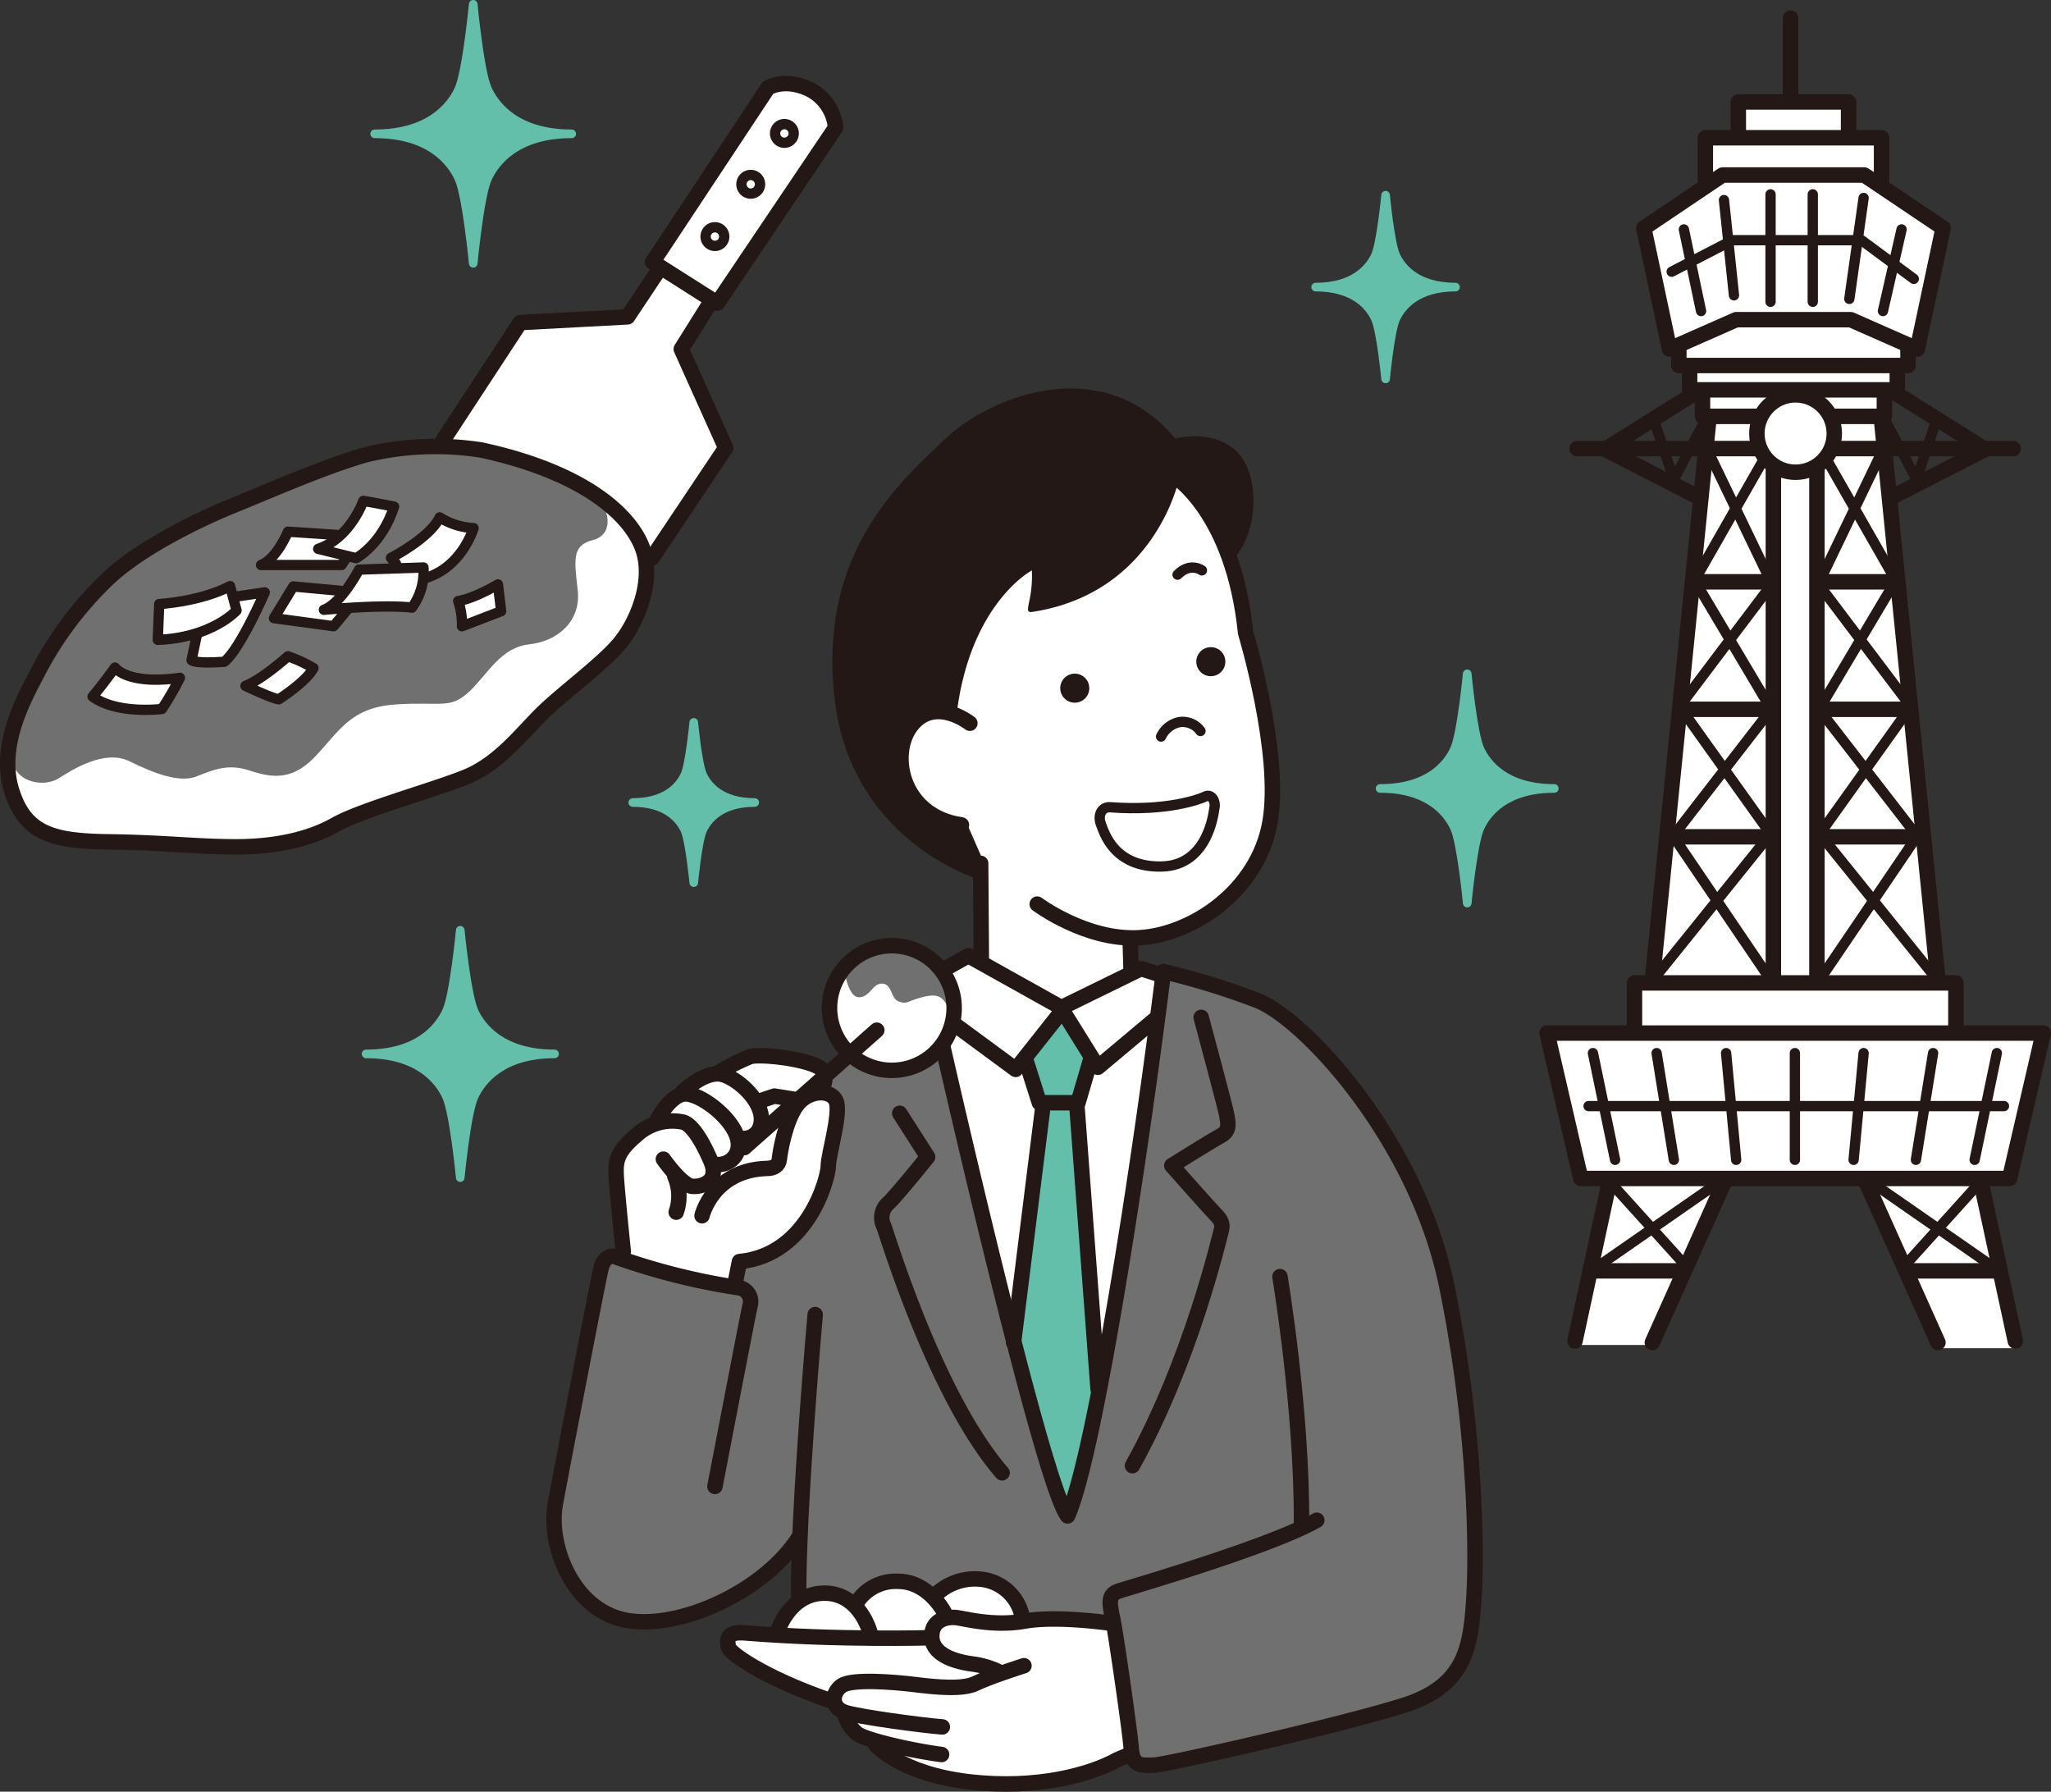 <svg xmlns="http://www.w3.org/2000/svg" viewBox="0 0 354.53 309.66"><rect x="0" y="0" width="354.53" height="309.66" fill="#333333" stroke="none"/><defs><style>.cls-1{fill:#fff;}.cls-2,.cls-4{fill:#64bfaa;}.cls-3{fill:#717071;}.cls-4{stroke:#64bfaa;stroke-width:1.49px;}.cls-4,.cls-5,.cls-6{stroke-linecap:round;stroke-linejoin:round;}.cls-5,.cls-6{fill:none;stroke:#231815;}.cls-5{stroke-width:2.67px;}.cls-6{stroke-width:1.78px;}.cls-7{fill:#231815;}</style></defs><title>useImg06</title><g id="レイヤー_2" data-name="レイヤー 2"><g id="design"><polygon class="cls-1" points="319.39 23 319.39 17.8 300.63 17.8 300.63 23.84 295.25 23.84 295.25 32.19 284.01 39.25 288.84 59.77 290.05 60.51 290.33 62.92 292.18 63.2 291.72 66.64 294.97 67.38 294.32 71.19 295.43 72.58 286.15 169.42 282.43 169.79 282.25 178.52 267.95 178.52 273.52 203.68 278.16 204.05 272.13 232.46 285.31 232.46 298.03 203.86 322.17 203.86 335.26 233.02 348.73 233.02 341.86 203.86 346.59 203.86 353.37 178.42 338.14 178.42 338.14 169.88 335.08 169.42 324.96 72.12 325.42 71.65 325.42 67.1 328.02 67.1 328.02 63.11 329.79 63.11 329.79 59.77 330.99 60.14 336 39.34 325.14 31.64 325.14 23.75 319.39 23"/><path class="cls-1" d="M208.81,87.81s4.92,11.14,6.31,21.72c3.72,11.79,10,34.63-2.5,45.13-11.52,8.54-16.9,7.52-16.9,7.52l-.19,5,5.48,1.48s-5.38,41.32-6.87,49.68-5.85,22.46-5.85,22.46l-9.84,1.3s-12.26-46.32-12.26-46.79-3.43-13.46-3.43-13.46-5.57,4-10.86,2.6-9.75-5.76-8.83-11.7,7.62-9.66,11.52-8.82a34.63,34.63,0,0,1,8.54,3.62l4.08-2.32,2.42.19-.37-15.32s-14.11-7.62-14.58-11.52-1-14,.19-15.13,15.59-25.9,15.59-25.9l17.09-5.2,11.88-9.75,6.13-1.12Z"/><path class="cls-1" d="M132.74,14.77s5.08-.74,7.92,1,3.72,6.31,3.72,6.31L124.2,51.78l-1,.25L117.64,60l7.67,17.83L111.82,97.21s-.74,9-4.33,13.37-14,12.51-15,14A52.67,52.67,0,0,1,81.86,134c-3.59,2.11-15.72,4.58-19.43,6.56A44.8,44.8,0,0,1,42,146.11c-10.15.38-16.22-.37-22.65-.62s-14.24,1-17.21-9.65,8-29.46,21.42-40.11,43.32-18.94,53-19.19C86.94,61.31,90,55.25,90,55.25l18.07-.12,5.7-8.92L112.69,45Z"/><path class="cls-2" d="M183,175.2l-5.32,7.31,2,7.67.24.62-5,39.74,8.92,29.71s1.36,0,1.73-1,4.83-19.06,4.83-19.06L186,190.93l2.72-8.67Z"/><path class="cls-3" d="M145.86,167.16s.62,5.2,2.6,5.2,2.35-2.48,4.09-2.35,1.36,2.6,2.84,3.09,1.24,0,4-.74,3.84-.13,4.71,2.47a9.54,9.54,0,0,0-8.67-10.89A12,12,0,0,0,145.86,167.16Z"/><path class="cls-3" d="M146.36,182.39l-3.47,3-.62,2.84a5.87,5.87,0,0,1,2.48,4.71c-.13,3-3.47,16.71-5.45,18.81s-6.44,6.32-11.64,6.19l-.86,4.34s-9.78-1.37-14.49-3-7.55-3.71-8.66-.12S95.85,257.9,96,263.59s5,14.86,12,16.1,14.36-1.12,18.82-3.47,11-10.65,11-10.65l.38,10.15-1.61,2.85a3.82,3.82,0,0,0,2.72,1.24c1.49-.12,2-2,3.09-1.11s3.1,2.22,4.46,1.73a3.08,3.08,0,0,0,1.73-1.24,14.6,14.6,0,0,0,3.35.25c1.48-.12,1.11-2.23,2.23-2.23s1.36,2.11,2.84,2.23,2-.74,3.22-.74,2.35.12,2.35.12l.62-.37a4.26,4.26,0,0,0,3.59-.62c1.86-1.24,2.23-1.11,3.72-.25s4.2.62,4.45-.74c1.74,1.86,1.61,2.35,1.61,2.35L192,280.8s2.84,19.06,4.08,22.41c.13,1.11.74,2.35,3.34,1.85s41.85-8.79,46.18-11.63,7.67-4.46,8.54-17.09-.87-46.17-6.44-62.39-18.2-34-27.11-39a91.55,91.55,0,0,0-19.19-7.55S194.89,214,194,221s-7.55,38.62-8.54,39.49-2.11.62-2.36-.62-20.17-73-20.3-78.61C157.62,185.23,150.32,186.22,146.36,182.39Z"/><path class="cls-3" d="M12.16,107.12C10.36,109.87,2,125.32,2,130.33s5.57,5.76,8,4.27,8-5.2,12.44-3,8.72,3.71,11.51,2.6,5.39-2.23,8.91-1.11,7.25,2.22,11.52-2.23,6.12-8.54,13.92-9.1,9.47.93,12.81-2.23,5.39-7.61,10.4-8.17,8.92-4.09,8.36-9.28-1.11-7.8,2.6-8.73,3.16-5.57-.19-8.54C91.08,79.45,77.34,75.74,70.1,77s-24.51,8.35-27.85,9.47S19.59,95.79,12.16,107.12Z"/><path class="cls-1" d="M62.58,86.32l5.2,1.12s-2.88,8-6.22,9.09l-1.67-.18-.75.93-12.62.28,3.71-6.13,8.26.93A16.08,16.08,0,0,0,62.58,86.32Z"/><path class="cls-1" d="M76.23,89.57l5.48,1.77a12.38,12.38,0,0,1-8.36,8.44,36.51,36.51,0,0,1-2.6,5.39l-10.86-.37-2.32,3.43-9.75-1.67,3.06-5.29,8.45.74,3.16-3.62,6.5-.46-1.12-1.49S75.39,91.34,76.23,89.57Z"/><polygon class="cls-1" points="85.79 100.99 79.57 103.87 79.85 108.33 86.53 105.63 85.79 100.99"/><path class="cls-1" d="M39.65,101.64l.65,1.49,5.1-.28S40.3,113,39.18,114.18l-5.66.27.37-4.82s-4.36,1.3-6.31.83c.18-4.64.28-6.13.28-6.13S36.3,103.31,39.65,101.64Z"/><polygon class="cls-1" points="50.23 113.34 54.13 115.47 48.28 121.14 42.34 118.63 50.23 113.34"/><path class="cls-1" d="M19.87,115.66l-3.34,4.74s6.68,2.87,11.33,2.22l3-4.82-1-.56S23.49,118.26,19.87,115.66Z"/><path class="cls-1" d="M141.53,184.74s-8.05-3.84-12.69-1.92-5.63,2.48-5.63,2.48-6.44,3.71-8.3,5.81a12.45,12.45,0,0,0-2,2.66s-6.07,2.92-6.31,7.49S108,217.05,108,217.05L127,222l.68-3.53s10-3.28,12.63-8.73,4.46-16,4.33-17.64-1.05-3.59-1.79-3.59a5.45,5.45,0,0,1-1.36-.18S143.57,185.92,141.53,184.74Z"/><path class="cls-1" d="M192.47,280l-16.34.37s-.1-7.06-5.48-7.34a17.32,17.32,0,0,0-9.1,2,14.63,14.63,0,0,0-7.43-1.21,9.63,9.63,0,0,0-6.12,3,7.43,7.43,0,0,0-6.78-1c-3.72,1.4-6.59,6.41-6.59,6.41l-8.45.37-.28,2.42s13.65,7.79,18.2,9.09c3.06,3.81,3,4.18,3,4.18s3.71,3.07,5.1,3.34c2.14,3.63,11.7,7.9,24.33,6.5s18.94-4.92,18.94-4.92Z"/><path class="cls-4" d="M64.76,23.13c9.45,0,13.18,4.72,14.55,7.71S81.8,45.51,81.8,45.51s1.11-11.69,2.48-14.67,5.1-7.71,14.55-7.71c-9.45,0-13.18-4.73-14.55-7.72S81.8.74,81.8.74s-1.13,11.69-2.49,14.67S74.21,23.13,64.76,23.13Z"/><path class="cls-4" d="M238.56,136.27c8.36,0,11.65,4.18,12.86,6.82s2.2,13,2.2,13,1-10.33,2.2-13,4.5-6.82,12.85-6.82c-8.35,0-11.65-4.17-12.85-6.81s-2.2-13-2.2-13-1,10.33-2.2,13S246.92,136.27,238.56,136.27Z"/><path class="cls-4" d="M227.42,49.62c6.71,0,9.35,3.35,10.32,5.47s1.77,10.4,1.77,10.4.79-8.29,1.76-10.4,3.62-5.47,10.32-5.47c-6.7,0-9.35-3.35-10.32-5.47s-1.76-10.41-1.76-10.41-.8,8.29-1.77,10.41S234.13,49.62,227.42,49.62Z"/><path class="cls-4" d="M63.28,182.15c9,0,12.6,4.52,13.9,7.38s2.38,14,2.38,14,1.08-11.18,2.39-14,4.87-7.38,13.91-7.38c-9,0-12.61-4.51-13.91-7.37s-2.39-14-2.39-14-1.07,11.18-2.38,14S72.31,182.15,63.28,182.15Z"/><path class="cls-4" d="M109.38,138.7c5.85,0,8.16,2.93,9,4.77s1.54,9.08,1.54,9.08.69-7.23,1.54-9.08,3.16-4.77,9-4.77c-5.84,0-8.15-2.92-9-4.77s-1.54-9.08-1.54-9.08-.69,7.23-1.54,9.08S115.23,138.7,109.38,138.7Z"/><path class="cls-5" d="M202.93,82.24s10.27,6.31,12.38,27.11c0,0,6.31,20.92,4.21,32.8s-13.5,19.44-22.66,19.93-17.57-5.82-17.57-5.82"/><path class="cls-5" d="M167.65,125s-5.94-4.71-10,.24-1.85,15.85,8.54,17.33"/><line class="cls-5" x1="169.51" y1="149.21" x2="169.63" y2="165.67"/><line class="cls-5" x1="195.38" y1="163.2" x2="195.5" y2="167.28"/><polyline class="cls-5" points="163.19 167.53 167.4 165.18 183.46 174.15 197.24 167.41 200.33 168.4"/><path class="cls-5" d="M164.93,174.22a10.77,10.77,0,1,1-10.77-10.77A10.77,10.77,0,0,1,164.93,174.22Z"/><line class="cls-5" x1="128.65" y1="198.35" x2="151.56" y2="178.05"/><path class="cls-5" d="M163,181s17.08,75.27,21.54,81c4.57-10.15,12.25-59.29,16.58-94.08a128.26,128.26,0,0,1,16.1,4.95c8.17,3.1,27.66,24,32.86,49.4s5.2,47.16,4.64,54.77-1.48,14.3-11.88,17.64-41.47,10.4-43.45,10.4-3.59.37-3.84-2.84-2.71-20.2-3.22-22.53c-.62-2.85-.74-4.09,1-4.71,1.18-.42,26-7.55,34.29-12.25"/><path class="cls-5" d="M221.25,220.64s3.84,23,3.72,42.58"/><path class="cls-5" d="M121.35,210.12s1.86-7.93,11.27-8.18c1.11,0,2-.49,2.1-1.6s1-6.56,3-9.29,5.94-2.84,6.81-.74-1.36,9.28-1.36,11.26-3.47,15.35-15.35,16.47l-.74,3.71"/><path class="cls-5" d="M114.67,200.34s3.21,4.57,5,4.7,4.7-.87,3.22-4.33-3.35-6.57-5-6.81a9.13,9.13,0,0,0-7.8,2.23c-3.21,2.72-3.71,4.21-3.58,6.93s1.23,13.25,1.23,13.25"/><path class="cls-5" d="M116.65,203.31a8.58,8.58,0,0,1,.24,6.19"/><path class="cls-5" d="M113.68,193.4s2.23-4.21,4.7-4.33,7.55,3.59,8.91,7.06-1.48,5.57-3.84,5.07"/><path class="cls-5" d="M118,188.7s3.34-3.22,6.19-3.1,9.12,5.51,7,9.66a3.06,3.06,0,0,1-3,1.49"/><path class="cls-5" d="M124.45,185.23a38.46,38.46,0,0,1,5.19-2.6c1.86-.62,12.51.62,12.88,2.85s-.87,3-.87,3"/><polyline class="cls-5" points="137.69 190.06 133.85 189.44 131.63 190.19"/><path class="cls-5" d="M123.58,256.91s5.69-29.59,6.06-31.2a2.46,2.46,0,0,0-1.6-3.09,114.31,114.31,0,0,1-21.79-5.45c-1.24-.25-2,.74-2.35,2S97.34,252.58,96,259.88s3.1,18.57,12.38,20.18,23.77-5.08,29.71-14.36"/><path class="cls-5" d="M140.91,227.2s-3,33.95-2.85,48.8"/><polyline class="cls-5" points="199.52 176.29 189.78 184.46 183.65 174.62 175.57 184.83 165.36 177.31"/><polyline class="cls-5" points="177.33 183.25 179.66 190.59 186.34 190.59 188.47 183.34"/><line class="cls-5" x1="180.31" y1="190.96" x2="175.2" y2="231.99"/><line class="cls-5" x1="186.15" y1="191.14" x2="189.81" y2="240.07"/><path class="cls-5" d="M192,280.55s-9.28-1.36-14.85-.37-10.52-.5-12-.62-4,.34-4.08,3.13,2.88,4.36,7.15,4.92a14.67,14.67,0,0,1,4.17,1.21"/><path class="cls-5" d="M177,287.89s-6.12,1.95-8.35,3.06-6.87.65-10.59.19-10.77-1-12.53.18-2,3.8.56,4.64c2.22.75,13.18,2.23,16.8,2.51"/><path class="cls-5" d="M146.14,296.71a6.58,6.58,0,0,0,2.13,3c1.49,1,8.82,2.78,14.49,3.53"/><path class="cls-5" d="M151.34,301.53s4.18,5,16.06,6.41,21.26-1.3,25.72-3.8l2-.84"/><path class="cls-5" d="M160.72,283.06s-15.88.46-31.94-.84c-3.53-.28-3,1.4-2.88,2.42s6.13,5.29,17.36,9.19"/><path class="cls-5" d="M134.35,282.13s2-6.78,8.17-6.78,7.89,6.87,7.89,6.87"/><path class="cls-5" d="M148,277.12a8,8,0,0,1,7.24-3.81c5.29,0,8,5.39,8,5.39"/><path class="cls-5" d="M161.64,275.72a9.77,9.77,0,0,1,7.9-2.78,8.11,8.11,0,0,1,7,5.85"/><path class="cls-5" d="M207.63,175.83s4.34,16.09,4.46,17.08.62,2.47-1,3.34-8.54,5.2-8.54,5.2,6.68,7.55,7.55,8.42,1.36,1.61,1,2.84-5.2,22.41-15.35,40.61"/><path class="cls-5" d="M155.52,192.41l4.83,7.55s-5.7,7.06-6.81,8a3.3,3.3,0,0,0-.75,4c.62,1.61,8.92,29.34,20.43,42.59"/><path class="cls-5" d="M124,52.4l20.43-30.33a8.25,8.25,0,0,0-4.58-6.68c-4.34-2-7.12-.19-7.12-.19L112.81,45.29Z"/><polyline class="cls-5" points="113.92 46.59 108.48 54.76 89.91 55.75 76.29 76.54"/><polyline class="cls-5" points="122.96 52.03 117.76 60.33 125.44 77.41 112.69 96.47"/><path class="cls-5" d="M83.22,77.78a51.48,51.48,0,0,0-19.68.74c-6.93,1.86-18.44,6.94-22.78,8.67s-16,6.93-22.28,13A61.33,61.33,0,0,0,6.35,116.53C4,121-.34,129,2,136.58s7.18,8.79,16.83,8.92,15.1.86,22,.86S53.64,145,58,142.52s16.84-5.94,22.41-8.17,9.28-7,12.87-10.64,10.4-8.54,13.62-12.26,6.19-11,4.21-16.59S101.42,81.74,83.22,77.78Z"/><path class="cls-6" d="M62.8,86.57S60.57,93,55,94.86l6.56,1.61s4.46-2.35,6.56-8.91C64.41,86.82,62.8,86.57,62.8,86.57Z"/><path class="cls-6" d="M73.2,98.08l-11.15.37s-3,5.82-6.06,6.94c11.39-1,15.22-.37,15.22-.37A10.59,10.59,0,0,0,73.2,98.08Z"/><path class="cls-6" d="M73.44,99.94c6.44-1.86,8.42-8.67,8.42-8.67A12.13,12.13,0,0,1,76,89.42c-1.73,3.59-8.42,7-8.42,7l.87,1"/><path class="cls-6" d="M27.52,104.4s7.05-.38,12.25-3.1l1.12,4.21s-4.21,4.71-13.62,5.08Z"/><path class="cls-6" d="M58.22,92.45l-8.45-.56s-1.86,4.64-4.65,5.76H59.05l.84-1.3"/><polyline class="cls-6" points="58.87 102.11 50.7 101.36 47.35 106.84 57.66 108.23 59.98 105.45"/><path class="cls-6" d="M49.77,113.43s-4.46,4-7.34,5.11c4.92,2.32,5.76,2.32,5.76,2.32s4.73-3,6-5.39A24.07,24.07,0,0,0,49.77,113.43Z"/><path class="cls-6" d="M86.07,101s-4,2.42-6.87,2.88a12.29,12.29,0,0,1,.65,4.36l6.78-2.6Z"/><path class="cls-6" d="M19.87,115.38s2.14,3.07,11.23,1.77A51,51,0,0,1,28,122.53s-7.71,1-12-2.13C18,118,19.87,115.38,19.87,115.38Z"/><path class="cls-6" d="M40.67,103.13l5.1-.75s-4.27,9.85-7,12c-5.29.37-5.66-.28-5.66-.28l.93-4.45"/><path class="cls-6" d="M125.19,40.89a1.61,1.61,0,1,1-1.61-1.61A1.61,1.61,0,0,1,125.19,40.89Z"/><path class="cls-6" d="M137.2,23.06a1.61,1.61,0,1,1-1.61-1.61A1.62,1.62,0,0,1,137.2,23.06Z"/><path class="cls-6" d="M131.38,31.85a1.61,1.61,0,1,1-1.61-1.61A1.61,1.61,0,0,1,131.38,31.85Z"/><polyline class="cls-5" points="294.29 67.63 294.29 71.96 303.57 71.96"/><polygon class="cls-5" points="319.91 55.25 331.43 60.33 335.88 39.41 322.26 30.25 297.75 30.25 284.14 39.41 288.59 60.33 300.11 55.25 319.91 55.25"/><polyline class="cls-5" points="325.24 31.11 325.24 23.81 313.48 23.81 306.54 23.81 294.78 23.81 294.78 31.11"/><polyline class="cls-5" points="319.54 22.82 319.54 17.62 314.46 17.62 305.55 17.62 300.48 17.62 300.48 22.82"/><polyline class="cls-5" points="329.81 60.57 329.81 63.17 320.04 63.17 299.98 63.17 290.2 63.17 290.2 60.57"/><polyline class="cls-5" points="327.96 63.42 327.96 67.38 321.03 67.38 298.99 67.38 292.06 67.38 292.06 63.42"/><polyline class="cls-5" points="325.73 67.63 325.73 71.96 316.69 71.96"/><line class="cls-5" x1="295.4" y1="72.33" x2="285.62" y2="169.39"/><line class="cls-5" x1="306.54" y1="81" x2="306.54" y2="169.26"/><circle class="cls-5" cx="310.38" cy="74.93" r="6.69"/><line class="cls-5" x1="303.82" y1="77.53" x2="272.62" y2="77.53"/><line class="cls-5" x1="305.55" y1="100.56" x2="293.42" y2="100.56"/><line class="cls-5" x1="305.55" y1="122.59" x2="291.07" y2="122.59"/><line class="cls-5" x1="305.55" y1="144.63" x2="288.59" y2="144.63"/><polyline class="cls-5" points="292.68 68.13 277.45 77.66 293.42 85.83"/><polyline class="cls-6" points="285.87 72.58 289.34 82.86 294.78 72.58"/><polyline class="cls-6" points="295.28 78.03 306.3 100.93 290.33 122.1 306.05 144.13 286.12 168.89"/><polyline class="cls-6" points="304.81 79.51 292.93 100.31 306.17 122.59 289.21 144.5 306.42 169.88"/><line class="cls-5" x1="278.07" y1="204.79" x2="272.25" y2="231.78"/><line class="cls-5" x1="298" y1="204.42" x2="285.62" y2="232.03"/><line class="cls-5" x1="275.22" y1="219.65" x2="290.82" y2="219.65"/><line class="cls-6" x1="278.32" y1="204.3" x2="290.95" y2="218.28"/><line class="cls-6" x1="297.01" y1="204.42" x2="276.34" y2="218.78"/><line class="cls-5" x1="325.21" y1="72.33" x2="334.99" y2="169.39"/><line class="cls-5" x1="314.07" y1="81" x2="314.07" y2="169.26"/><line class="cls-5" x1="316.79" y1="77.53" x2="347.99" y2="77.53"/><line class="cls-5" x1="315.06" y1="100.56" x2="327.19" y2="100.56"/><line class="cls-5" x1="315.06" y1="122.59" x2="329.54" y2="122.59"/><line class="cls-5" x1="315.06" y1="144.63" x2="332.02" y2="144.63"/><polyline class="cls-5" points="327.94 68.13 343.16 77.66 327.19 85.83"/><polyline class="cls-6" points="334.74 72.58 331.28 82.86 325.83 72.58"/><polyline class="cls-6" points="325.33 78.03 314.32 100.93 330.29 122.1 314.56 144.13 334.5 168.89"/><polyline class="cls-6" points="315.8 79.51 327.69 100.31 314.44 122.59 331.4 144.5 314.19 169.88"/><polyline class="cls-5" points="338.09 177.93 338.09 169.88 327.69 169.88 292.93 169.88 282.53 169.88 282.53 177.93"/><polygon class="cls-5" points="320.38 203.68 347.37 203.68 353.19 178.55 319.64 178.55 300.97 178.55 267.42 178.55 273.24 203.68 300.23 203.68 320.38 203.68"/><line class="cls-5" x1="342.54" y1="204.79" x2="348.36" y2="231.78"/><line class="cls-5" x1="322.61" y1="204.42" x2="334.99" y2="232.03"/><line class="cls-5" x1="345.39" y1="219.65" x2="329.79" y2="219.65"/><line class="cls-6" x1="342.29" y1="204.3" x2="329.67" y2="218.28"/><line class="cls-6" x1="323.6" y1="204.42" x2="344.28" y2="218.78"/><line class="cls-6" x1="274.6" y1="191.17" x2="346.4" y2="191.17"/><line class="cls-6" x1="310.26" y1="182.01" x2="310.26" y2="200.46"/><line class="cls-6" x1="298.37" y1="182.01" x2="300.11" y2="200.46"/><line class="cls-6" x1="286.36" y1="182.01" x2="289.34" y2="200.46"/><line class="cls-6" x1="275.35" y1="182.01" x2="279.18" y2="200.46"/><line class="cls-6" x1="322.14" y1="182.01" x2="320.41" y2="200.46"/><line class="cls-6" x1="334.15" y1="182.01" x2="331.18" y2="200.46"/><line class="cls-6" x1="345.17" y1="182.01" x2="341.33" y2="200.46"/><line class="cls-5" x1="309.51" y1="17" x2="309.51" y2="3.13"/><polyline class="cls-6" points="288.96 46.96 299.49 41.51 321.77 41.51 330.81 48.19"/><line class="cls-6" x1="322.14" y1="34.21" x2="319.67" y2="51.66"/><line class="cls-6" x1="298" y1="34.58" x2="299.73" y2="51.04"/><line class="cls-6" x1="291.07" y1="39.65" x2="294.04" y2="53.76"/><line class="cls-6" x1="328.7" y1="39.65" x2="325.48" y2="53.76"/><line class="cls-6" x1="306.05" y1="33.59" x2="306.05" y2="52.16"/><line class="cls-6" x1="313.35" y1="33.59" x2="313.35" y2="52.16"/><path class="cls-6" d="M207.51,126.34a3.8,3.8,0,0,0-3.71-1.52,4.52,4.52,0,0,0-3.1,2.48"/><path class="cls-6" d="M208.34,137.66c-.89.45-6.59,2.6-16.43,1.86-1.49-.11-2.23,1.39-1.58,3,.51,1.23,2.14,7.43,10.49,7.24,8.17-.18,9-9.66,9.1-10.12C210.2,138.59,209.46,137.11,208.34,137.66Z"/><path class="cls-7" d="M203.79,82.79s-4,19.59-25.16,22.94c-1.11.17-1.09-.06-.65-2.14a19.76,19.76,0,0,0,.38-5s-10.4,5.48-12.91,24.14l-.19.46s-6.12-.93-8.44,3.34-.1,12.54,5.29,14.77c4.27,1.67,5.14,1.3,5.14,1.3l3.06,7-1.05,2.42s-22.19-6.5-25-31.29S155,83.82,163.22,76s27.58-15.14,39.93-.19c0,0,6.12-1.76,10.39,2s4.27,14.21-.55,19C207.6,87.06,206.49,84.65,203.79,82.79Z"/><path class="cls-7" d="M211.81,114.36a2.51,2.51,0,1,1-2.5-2.51A2.5,2.5,0,0,1,211.81,114.36Z"/><path class="cls-7" d="M188.29,118.94a2.51,2.51,0,1,1-2.51-2.51A2.51,2.51,0,0,1,188.29,118.94Z"/><path class="cls-6" d="M207.76,98.58s-2-1.49-4.21.74"/></g></g></svg>